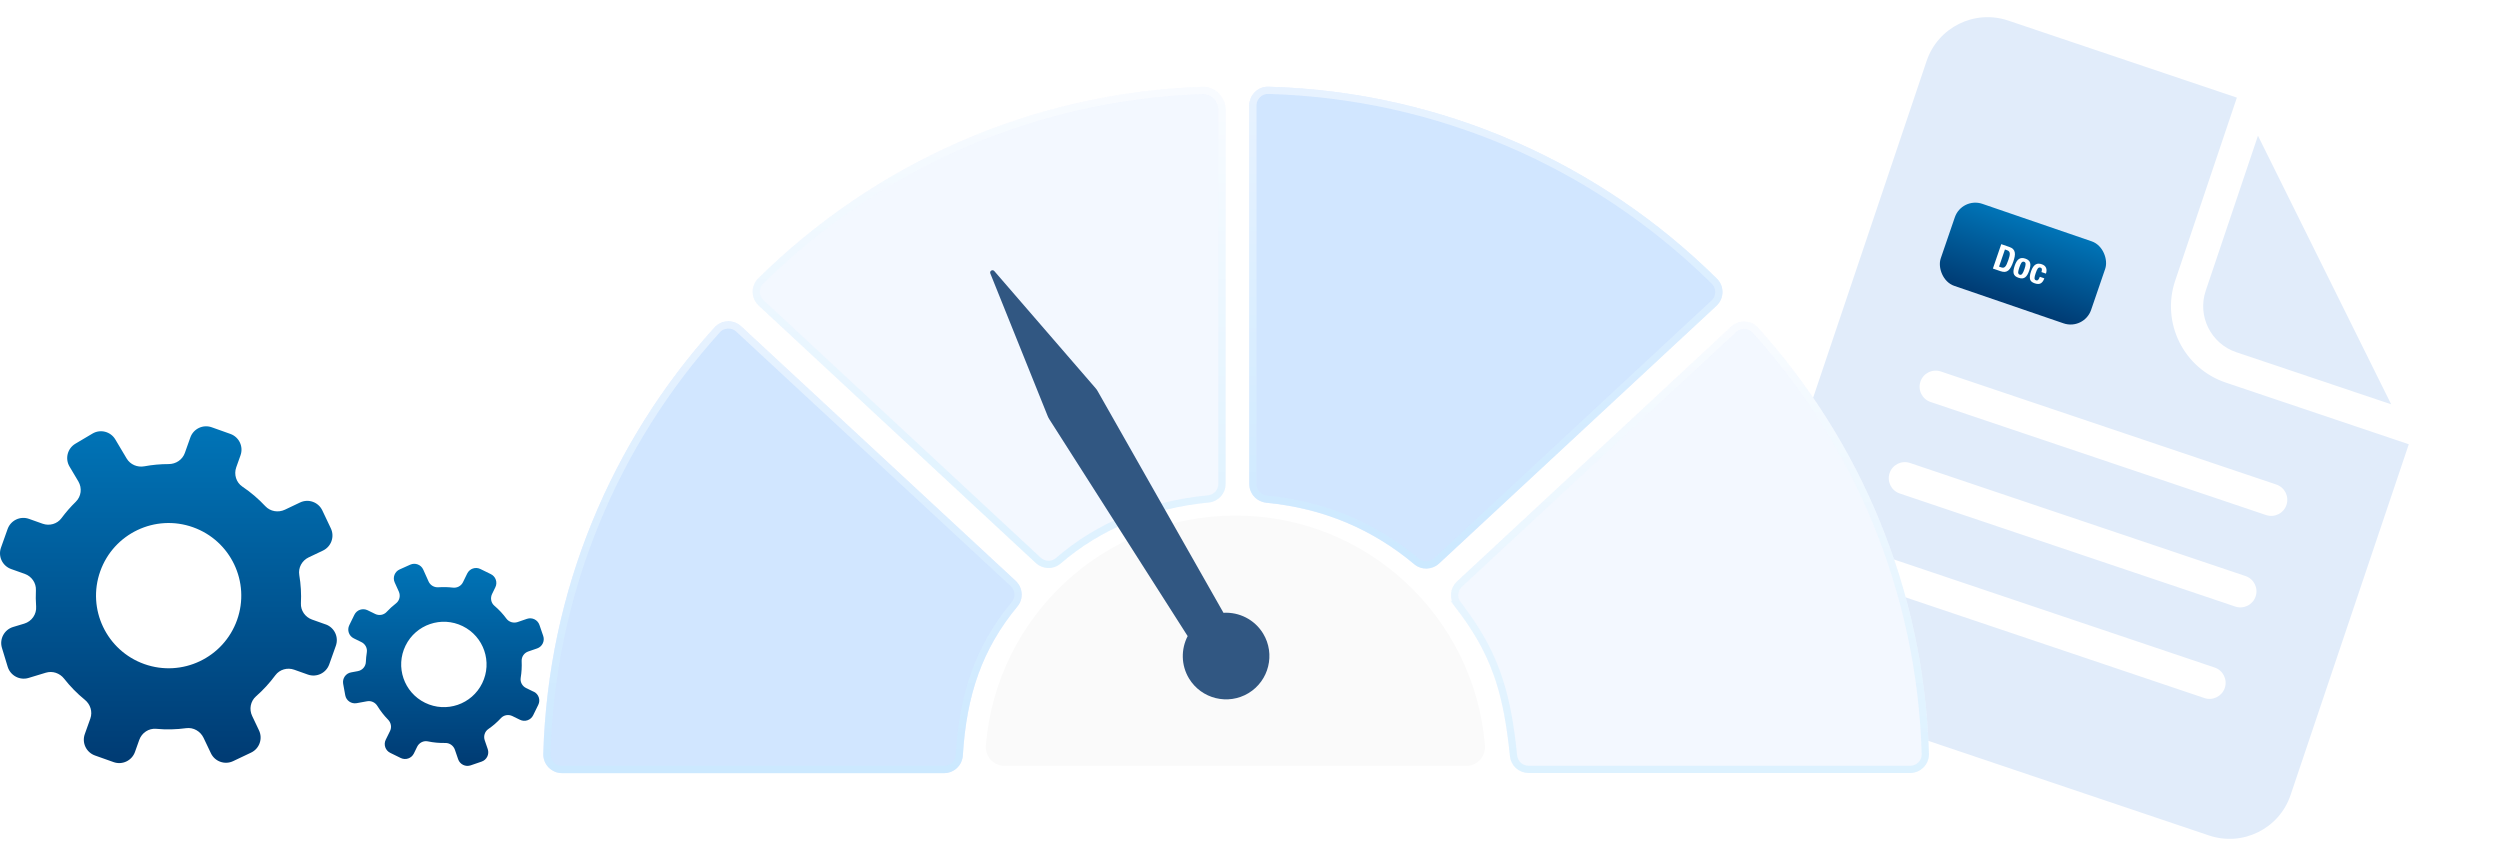 <svg width="346" height="119" viewBox="0 0 346 119" fill="none" xmlns="http://www.w3.org/2000/svg">
<path d="M308.049 52.951C302.215 50.985 299.083 44.668 301.047 38.839L309.582 13.512L277.929 2.845C273.267 1.274 268.214 3.78 266.642 8.444L241.036 84.424C239.464 89.088 241.97 94.142 246.632 95.713L305.729 115.629C310.391 117.2 315.445 114.695 317.017 110.031L333.376 61.487L308.049 52.951ZM305.088 96.61L258.654 80.962C257.488 80.569 256.861 79.305 257.254 78.138C257.647 76.972 258.91 76.347 260.077 76.74L306.511 92.388C307.677 92.781 308.305 94.044 307.912 95.21C307.518 96.376 306.254 97.003 305.088 96.61ZM309.356 83.947L262.922 68.298C261.755 67.905 261.128 66.643 261.522 65.475C261.915 64.308 263.178 63.683 264.344 64.076L310.778 79.725C311.945 80.118 312.572 81.38 312.179 82.547C311.786 83.715 310.522 84.34 309.356 83.947ZM313.623 71.283L267.189 55.635C266.023 55.242 265.396 53.979 265.789 52.813C266.182 51.645 267.446 51.02 268.612 51.413L315.046 67.061C316.213 67.454 316.84 68.717 316.446 69.885C316.053 71.051 314.79 71.676 313.623 71.283Z" fill="#E1ECFA"/>
<path d="M309.47 48.736L330.937 55.955L312.503 18.785L305.265 40.261C304.099 43.753 305.985 47.547 309.47 48.736Z" fill="#E1ECFA"/>
<g filter="url(#filter0_d_3017_1845)">
<rect x="271.52" y="23.238" width="22" height="12" rx="3" transform="rotate(18.928 271.52 23.238)" fill="url(#paint0_linear_3017_1845)"/>
<path d="M276.669 32.901L276.971 33.005C277.091 33.046 277.194 33.058 277.281 33.042C277.368 33.026 277.448 32.978 277.521 32.897C277.598 32.818 277.669 32.703 277.734 32.553C277.803 32.404 277.877 32.214 277.956 31.984C278.022 31.791 278.073 31.621 278.11 31.471C278.148 31.322 278.162 31.193 278.153 31.084C278.149 30.974 278.115 30.881 278.053 30.807C277.994 30.73 277.901 30.67 277.771 30.626L277.483 30.527L276.669 32.901ZM276.974 29.792L278.09 30.175C278.326 30.256 278.504 30.36 278.622 30.489C278.741 30.614 278.815 30.763 278.844 30.935C278.877 31.105 278.873 31.296 278.833 31.508C278.792 31.719 278.729 31.949 278.643 32.199C278.542 32.495 278.434 32.747 278.321 32.955C278.211 33.16 278.088 33.319 277.951 33.431C277.814 33.542 277.66 33.607 277.488 33.626C277.316 33.644 277.116 33.615 276.889 33.537L275.816 33.169L276.974 29.792ZM279.483 33.005C279.439 33.134 279.401 33.255 279.37 33.367C279.338 33.48 279.32 33.579 279.315 33.666C279.313 33.753 279.328 33.827 279.36 33.887C279.393 33.948 279.448 33.992 279.527 34.019C279.659 34.064 279.774 34.026 279.873 33.904C279.971 33.783 280.074 33.563 280.183 33.245C280.293 32.926 280.346 32.689 280.343 32.533C280.34 32.377 280.272 32.276 280.14 32.231C280.061 32.204 279.99 32.204 279.928 32.232C279.866 32.26 279.808 32.309 279.756 32.379C279.707 32.45 279.66 32.54 279.616 32.648C279.572 32.757 279.528 32.875 279.483 33.005ZM278.831 32.781C278.905 32.563 278.989 32.377 279.081 32.222C279.173 32.066 279.277 31.947 279.394 31.864C279.511 31.777 279.643 31.727 279.789 31.714C279.938 31.698 280.106 31.722 280.292 31.786C280.489 31.85 280.642 31.933 280.752 32.034C280.863 32.132 280.937 32.25 280.973 32.39C281.01 32.529 281.016 32.688 280.99 32.866C280.964 33.044 280.913 33.245 280.836 33.468C280.761 33.686 280.678 33.872 280.586 34.028C280.494 34.183 280.389 34.304 280.272 34.39C280.155 34.474 280.023 34.52 279.875 34.529C279.731 34.539 279.565 34.513 279.379 34.449C279.183 34.385 279.028 34.306 278.916 34.211C278.806 34.113 278.731 33.996 278.693 33.859C278.657 33.72 278.651 33.561 278.677 33.383C278.704 33.202 278.755 33.002 278.831 32.781ZM282.535 33.655C282.556 33.592 282.573 33.528 282.584 33.465C282.598 33.403 282.602 33.345 282.597 33.29C282.595 33.233 282.58 33.184 282.552 33.142C282.525 33.098 282.48 33.065 282.417 33.043C282.338 33.016 282.267 33.013 282.203 33.033C282.141 33.051 282.085 33.092 282.035 33.155C281.986 33.216 281.938 33.3 281.89 33.407C281.844 33.511 281.796 33.637 281.745 33.785C281.691 33.943 281.649 34.08 281.619 34.197C281.591 34.31 281.577 34.408 281.577 34.489C281.578 34.57 281.594 34.636 281.626 34.686C281.663 34.733 281.717 34.77 281.79 34.794C281.9 34.832 281.997 34.813 282.08 34.735C282.163 34.658 282.24 34.515 282.311 34.307L282.935 34.521C282.821 34.856 282.657 35.085 282.446 35.21C282.238 35.332 281.961 35.334 281.614 35.215C281.45 35.159 281.313 35.091 281.203 35.011C281.097 34.929 281.021 34.823 280.973 34.694C280.93 34.563 280.917 34.405 280.935 34.221C280.953 34.034 281.006 33.812 281.094 33.557C281.183 33.295 281.283 33.088 281.392 32.935C281.501 32.779 281.619 32.666 281.745 32.596C281.873 32.524 282.006 32.488 282.146 32.491C282.287 32.493 282.432 32.52 282.584 32.572C282.886 32.676 283.083 32.842 283.174 33.07C283.268 33.3 283.263 33.566 283.159 33.869L282.535 33.655Z" fill="white"/>
</g>
<path d="M45.077 86.421L43.185 85.748C42.242 85.412 41.599 84.504 41.647 83.507C41.713 82.179 41.635 80.864 41.419 79.578C41.25 78.575 41.791 77.584 42.71 77.145L44.693 76.202C45.846 75.655 46.339 74.273 45.786 73.12L44.609 70.639C44.062 69.485 42.68 68.993 41.527 69.545L39.43 70.543C38.517 70.975 37.411 70.795 36.721 70.056C35.777 69.047 34.714 68.133 33.543 67.347C32.684 66.77 32.347 65.658 32.696 64.679L33.29 63.009C33.717 61.807 33.092 60.486 31.884 60.053L29.301 59.134C28.1 58.708 26.778 59.332 26.345 60.54L25.582 62.691C25.246 63.628 24.351 64.228 23.348 64.228C22.212 64.228 21.083 64.331 19.983 64.535C19.01 64.715 18.031 64.301 17.526 63.453L15.958 60.816C15.303 59.717 13.886 59.356 12.792 60.011L10.431 61.411C9.332 62.066 8.971 63.483 9.626 64.577L10.846 66.632C11.386 67.545 11.248 68.71 10.485 69.449C9.77 70.146 9.109 70.903 8.509 71.714C7.914 72.519 6.845 72.819 5.901 72.483L4.009 71.81C2.807 71.384 1.486 72.008 1.053 73.216L0.134 75.799C-0.293 77.001 0.332 78.322 1.54 78.755L3.42 79.422C4.369 79.758 5.018 80.671 4.97 81.681C4.934 82.438 4.946 83.195 5 83.946C5.078 85.015 4.393 85.994 3.366 86.307L1.81 86.775C0.591 87.148 -0.1 88.433 0.266 89.659L1.065 92.284C1.438 93.504 2.723 94.195 3.949 93.828L6.346 93.101C7.277 92.819 8.268 93.161 8.869 93.924C9.71 94.994 10.665 95.979 11.741 96.85C12.516 97.481 12.834 98.508 12.504 99.445L11.735 101.602C11.308 102.804 11.933 104.125 13.141 104.558L15.724 105.477C16.925 105.904 18.247 105.279 18.68 104.071L19.274 102.401C19.623 101.422 20.584 100.773 21.617 100.869C23.017 101.001 24.405 100.965 25.769 100.779C26.766 100.641 27.733 101.2 28.172 102.113L29.187 104.245C29.734 105.399 31.116 105.892 32.269 105.339L34.75 104.161C35.904 103.615 36.396 102.233 35.843 101.079L34.894 99.079C34.456 98.16 34.666 97.048 35.429 96.375C36.414 95.51 37.315 94.531 38.108 93.456C38.703 92.651 39.773 92.35 40.716 92.687L42.608 93.36C43.81 93.786 45.131 93.161 45.564 91.954L46.483 89.371C46.91 88.169 46.285 86.847 45.077 86.415V86.421ZM32.81 85.808C30.947 91.035 25.204 93.768 19.971 91.906C14.745 90.043 12.011 84.3 13.873 79.067C15.736 73.835 21.479 71.107 26.712 72.97C31.939 74.832 34.672 80.575 32.81 85.808Z" fill="url(#paint1_linear_3017_1845)"/>
<path d="M73.867 95.739L72.81 95.222C72.281 94.964 71.969 94.393 72.065 93.81C72.191 93.041 72.233 92.266 72.197 91.497C72.167 90.896 72.545 90.356 73.116 90.163L74.335 89.743C75.044 89.503 75.423 88.728 75.183 88.019L74.66 86.493C74.42 85.784 73.645 85.405 72.936 85.646L71.644 86.09C71.079 86.282 70.449 86.102 70.094 85.628C69.614 84.973 69.055 84.372 68.418 83.831C67.955 83.435 67.835 82.768 68.1 82.215L68.556 81.278C68.887 80.605 68.61 79.788 67.931 79.458L66.484 78.749C65.811 78.418 64.994 78.695 64.663 79.374L64.074 80.581C63.816 81.11 63.251 81.398 62.669 81.326C62.008 81.248 61.341 81.236 60.68 81.278C60.103 81.32 59.557 81.014 59.316 80.479L58.577 78.833C58.271 78.148 57.466 77.842 56.781 78.148L55.309 78.809C54.624 79.115 54.318 79.92 54.624 80.605L55.201 81.885C55.453 82.456 55.297 83.129 54.805 83.507C54.342 83.867 53.904 84.264 53.501 84.697C53.099 85.129 52.456 85.231 51.927 84.973L50.87 84.456C50.197 84.126 49.38 84.402 49.049 85.081L48.34 86.529C48.01 87.202 48.286 88.019 48.965 88.349L50.017 88.866C50.551 89.124 50.864 89.701 50.767 90.29C50.695 90.728 50.653 91.173 50.635 91.617C50.611 92.248 50.143 92.771 49.524 92.885L48.587 93.059C47.848 93.191 47.361 93.9 47.493 94.639L47.782 96.225C47.914 96.964 48.623 97.451 49.362 97.319L50.809 97.054C51.374 96.952 51.927 97.216 52.227 97.703C52.648 98.382 53.141 99.025 53.711 99.602C54.12 100.022 54.24 100.641 53.982 101.169L53.387 102.377C53.056 103.05 53.333 103.867 54.012 104.197L55.459 104.906C56.132 105.237 56.949 104.96 57.28 104.281L57.736 103.344C58.007 102.798 58.608 102.479 59.208 102.605C60.013 102.774 60.83 102.846 61.641 102.828C62.236 102.816 62.765 103.206 62.957 103.765L63.408 105.08C63.648 105.789 64.423 106.168 65.132 105.928L66.658 105.405C67.367 105.165 67.745 104.39 67.505 103.681L67.084 102.449C66.892 101.884 67.084 101.248 67.577 100.905C68.214 100.467 68.802 99.956 69.337 99.379C69.74 98.947 70.382 98.844 70.911 99.103L71.969 99.62C72.641 99.95 73.458 99.674 73.789 98.995L74.498 97.547C74.828 96.874 74.552 96.057 73.873 95.727L73.867 95.739ZM66.736 94.561C65.3 97.493 61.761 98.7 58.83 97.264C55.898 95.829 54.691 92.29 56.126 89.358C57.562 86.427 61.101 85.219 64.032 86.655C66.964 88.091 68.172 91.629 66.736 94.561Z" fill="url(#paint2_linear_3017_1845)"/>
<g filter="url(#filter1_d_3017_1845)">
<path d="M166.346 11.02C142.427 11.857 120.848 21.828 104.937 37.532C103.886 38.57 103.911 40.275 104.993 41.281L143.351 76.915C144.314 77.808 145.799 77.859 146.787 76.997C152.335 72.184 159.482 69.278 167.258 68.554C168.586 68.428 169.618 67.34 169.618 66.006V14.185C169.618 12.392 168.133 10.951 166.346 11.008V11.02Z" fill="#F3F8FF"/>
<path d="M166.592 11.511C167.991 11.586 169.118 12.751 169.118 14.185V66.006C169.118 67.07 168.293 67.953 167.212 68.056C159.342 68.788 152.094 71.732 146.459 76.619L146.458 76.62C145.671 77.307 144.474 77.275 143.691 76.549L105.334 40.915C104.515 40.153 104.446 38.896 105.14 38.051L105.288 37.888C121.113 22.269 142.574 12.352 166.363 11.52L166.592 11.511Z" stroke="url(#paint3_linear_3017_1845)" stroke-opacity="0.5"/>
</g>
<g filter="url(#filter2_d_3017_1845)">
<path d="M77.79 106H130.668C132.052 106 133.179 104.918 133.26 103.533C133.764 95.216 135.922 88.831 140.822 82.917C141.691 81.866 141.565 80.312 140.565 79.388L102.578 44.169C101.514 43.181 99.847 43.257 98.878 44.332C84.698 60.042 75.84 80.652 75.192 103.326C75.148 104.792 76.324 106 77.79 106Z" fill="#D1E6FF"/>
<path d="M99.25 44.666C100.032 43.798 101.379 43.737 102.237 44.535V44.536L140.225 79.754H140.226C140.986 80.457 141.116 81.603 140.558 82.436L140.438 82.598C135.456 88.609 133.27 95.103 132.762 103.503L132.761 103.504C132.694 104.63 131.782 105.5 130.668 105.5H77.79C76.605 105.5 75.656 104.524 75.691 103.341V103.34C76.336 80.79 85.146 60.292 99.25 44.667V44.666Z" stroke="url(#paint4_linear_3017_1845)" stroke-opacity="0.5"/>
</g>
<g filter="url(#filter3_d_3017_1845)">
<path d="M172.901 13.6V65.993C172.901 67.346 173.939 68.447 175.279 68.579C183.188 69.347 189.995 72.272 195.745 77.098C196.745 77.934 198.218 77.871 199.174 76.984L237.557 41.319C238.639 40.312 238.671 38.607 237.62 37.569C221.577 21.715 199.753 11.693 175.581 11.001C174.116 10.957 172.901 12.134 172.901 13.6Z" fill="#D1E6FF"/>
<path d="M175.566 11.501H175.567C199.231 12.179 220.633 21.847 236.517 37.19L237.269 37.925C238.115 38.761 238.092 40.139 237.217 40.953L198.834 76.618C198.056 77.34 196.866 77.383 196.065 76.714C190.238 71.824 183.335 68.858 175.327 68.081C174.234 67.972 173.401 67.078 173.401 65.993V13.6C173.401 12.416 174.382 11.465 175.566 11.501Z" stroke="url(#paint5_linear_3017_1845)" stroke-opacity="0.5"/>
</g>
<g filter="url(#filter4_d_3017_1845)">
<path d="M266.963 103.314C266.315 80.659 257.469 60.067 243.314 44.364C242.345 43.288 240.678 43.213 239.615 44.2L201.647 79.476C200.665 80.388 200.54 81.898 201.357 82.955C206.359 89.397 208.058 94.606 208.976 103.653C209.108 104.974 210.228 105.981 211.556 105.981H264.371C265.837 105.981 267.013 104.773 266.969 103.307L266.963 103.314Z" fill="#F3F8FF"/>
<path d="M239.955 44.566C240.814 43.769 242.16 43.83 242.942 44.698V44.699C257.022 60.318 265.818 80.797 266.463 103.328L266.467 103.455C266.431 104.577 265.511 105.481 264.371 105.481H211.556C210.483 105.481 209.58 104.667 209.474 103.604V103.603L209.291 101.941C208.84 98.163 208.204 95.039 207.168 92.158C205.982 88.861 204.278 85.902 201.752 82.648H201.753C201.094 81.797 201.195 80.579 201.987 79.842L239.955 44.566Z" stroke="url(#paint6_linear_3017_1845)" stroke-opacity="0.5"/>
</g>
<path d="M170.977 71.354C152.789 71.354 137.878 85.365 136.444 103.188C136.324 104.704 137.513 106 139.036 106H202.924C204.447 106 205.636 104.698 205.516 103.188C204.082 85.371 189.171 71.354 170.983 71.354H170.977Z" fill="#FAFAFA"/>
<path d="M174.822 87.692C173.626 85.723 171.481 84.685 169.329 84.811L151.909 54.122C151.827 53.971 151.726 53.833 151.613 53.707L137.609 37.513C137.369 37.236 136.923 37.507 137.061 37.846L145.001 57.588C145.064 57.739 145.133 57.884 145.221 58.016L164.372 88.038C163.447 89.831 163.441 92.046 164.56 93.902C166.278 96.733 169.965 97.639 172.796 95.928C175.627 94.21 176.533 90.523 174.822 87.692Z" fill="#315782"/>
<defs>
<filter id="filter0_d_3017_1845" x="264.438" y="24.048" width="31.082" height="24.867" filterUnits="userSpaceOnUse" color-interpolation-filters="sRGB">
<feFlood flood-opacity="0" result="BackgroundImageFix"/>
<feColorMatrix in="SourceAlpha" type="matrix" values="0 0 0 0 0 0 0 0 0 0 0 0 0 0 0 0 0 0 127 0" result="hardAlpha"/>
<feOffset dy="4"/>
<feGaussianBlur stdDeviation="2"/>
<feComposite in2="hardAlpha" operator="out"/>
<feColorMatrix type="matrix" values="0 0 0 0 0 0 0 0 0 0 0 0 0 0 0 0 0 0 0.25 0"/>
<feBlend mode="normal" in2="BackgroundImageFix" result="effect1_dropShadow_3017_1845"/>
<feBlend mode="normal" in="SourceGraphic" in2="effect1_dropShadow_3017_1845" result="shape"/>
</filter>
<filter id="filter1_d_3017_1845" x="100.165" y="8.006" width="73.452" height="74.609" filterUnits="userSpaceOnUse" color-interpolation-filters="sRGB">
<feFlood flood-opacity="0" result="BackgroundImageFix"/>
<feColorMatrix in="SourceAlpha" type="matrix" values="0 0 0 0 0 0 0 0 0 0 0 0 0 0 0 0 0 0 127 0" result="hardAlpha"/>
<feOffset dy="1"/>
<feGaussianBlur stdDeviation="2"/>
<feComposite in2="hardAlpha" operator="out"/>
<feColorMatrix type="matrix" values="0 0 0 0 0.282 0 0 0 0 0.608 0 0 0 0 0.796 0 0 0 0.15 0"/>
<feBlend mode="normal" in2="BackgroundImageFix" result="effect1_dropShadow_3017_1845"/>
<feBlend mode="normal" in="SourceGraphic" in2="effect1_dropShadow_3017_1845" result="shape"/>
</filter>
<filter id="filter2_d_3017_1845" x="71.19" y="40.474" width="74.211" height="70.525" filterUnits="userSpaceOnUse" color-interpolation-filters="sRGB">
<feFlood flood-opacity="0" result="BackgroundImageFix"/>
<feColorMatrix in="SourceAlpha" type="matrix" values="0 0 0 0 0 0 0 0 0 0 0 0 0 0 0 0 0 0 127 0" result="hardAlpha"/>
<feOffset dy="1"/>
<feGaussianBlur stdDeviation="2"/>
<feComposite in2="hardAlpha" operator="out"/>
<feColorMatrix type="matrix" values="0 0 0 0 0.282 0 0 0 0 0.608 0 0 0 0 0.796 0 0 0 0.15 0"/>
<feBlend mode="normal" in2="BackgroundImageFix" result="effect1_dropShadow_3017_1845"/>
<feBlend mode="normal" in="SourceGraphic" in2="effect1_dropShadow_3017_1845" result="shape"/>
</filter>
<filter id="filter3_d_3017_1845" x="168.901" y="8" width="73.487" height="74.689" filterUnits="userSpaceOnUse" color-interpolation-filters="sRGB">
<feFlood flood-opacity="0" result="BackgroundImageFix"/>
<feColorMatrix in="SourceAlpha" type="matrix" values="0 0 0 0 0 0 0 0 0 0 0 0 0 0 0 0 0 0 127 0" result="hardAlpha"/>
<feOffset dy="1"/>
<feGaussianBlur stdDeviation="2"/>
<feComposite in2="hardAlpha" operator="out"/>
<feColorMatrix type="matrix" values="0 0 0 0 0.282 0 0 0 0 0.608 0 0 0 0 0.796 0 0 0 0.15 0"/>
<feBlend mode="normal" in2="BackgroundImageFix" result="effect1_dropShadow_3017_1845"/>
<feBlend mode="normal" in="SourceGraphic" in2="effect1_dropShadow_3017_1845" result="shape"/>
</filter>
<filter id="filter4_d_3017_1845" x="196.818" y="40.506" width="74.152" height="70.475" filterUnits="userSpaceOnUse" color-interpolation-filters="sRGB">
<feFlood flood-opacity="0" result="BackgroundImageFix"/>
<feColorMatrix in="SourceAlpha" type="matrix" values="0 0 0 0 0 0 0 0 0 0 0 0 0 0 0 0 0 0 127 0" result="hardAlpha"/>
<feOffset dy="1"/>
<feGaussianBlur stdDeviation="2"/>
<feComposite in2="hardAlpha" operator="out"/>
<feColorMatrix type="matrix" values="0 0 0 0 0.282 0 0 0 0 0.608 0 0 0 0 0.796 0 0 0 0.15 0"/>
<feBlend mode="normal" in2="BackgroundImageFix" result="effect1_dropShadow_3017_1845"/>
<feBlend mode="normal" in="SourceGraphic" in2="effect1_dropShadow_3017_1845" result="shape"/>
</filter>
<linearGradient id="paint0_linear_3017_1845" x1="282.52" y1="23.238" x2="282.52" y2="35.238" gradientUnits="userSpaceOnUse">
<stop stop-color="#0074B7"/>
<stop offset="1" stop-color="#003B73"/>
</linearGradient>
<linearGradient id="paint1_linear_3017_1845" x1="23.308" y1="59" x2="23.308" y2="105.611" gradientUnits="userSpaceOnUse">
<stop stop-color="#0074B7"/>
<stop offset="1" stop-color="#003B73"/>
</linearGradient>
<linearGradient id="paint2_linear_3017_1845" x1="61.363" y1="78.029" x2="61.363" y2="106" gradientUnits="userSpaceOnUse">
<stop stop-color="#0074B7"/>
<stop offset="1" stop-color="#003B73"/>
</linearGradient>
<linearGradient id="paint3_linear_3017_1845" x1="136.891" y1="11.006" x2="136.891" y2="77.615" gradientUnits="userSpaceOnUse">
<stop stop-color="white"/>
<stop offset="1" stop-color="#C8EBFF"/>
</linearGradient>
<linearGradient id="paint4_linear_3017_1845" x1="108.296" y1="43.474" x2="108.296" y2="106" gradientUnits="userSpaceOnUse">
<stop stop-color="white"/>
<stop offset="1" stop-color="#C8EBFF"/>
</linearGradient>
<linearGradient id="paint5_linear_3017_1845" x1="205.645" y1="11" x2="205.645" y2="77.689" gradientUnits="userSpaceOnUse">
<stop stop-color="white"/>
<stop offset="1" stop-color="#C8EBFF"/>
</linearGradient>
<linearGradient id="paint6_linear_3017_1845" x1="233.894" y1="43.506" x2="233.894" y2="105.981" gradientUnits="userSpaceOnUse">
<stop stop-color="white"/>
<stop offset="1" stop-color="#C8EBFF"/>
</linearGradient>
</defs>
</svg>
